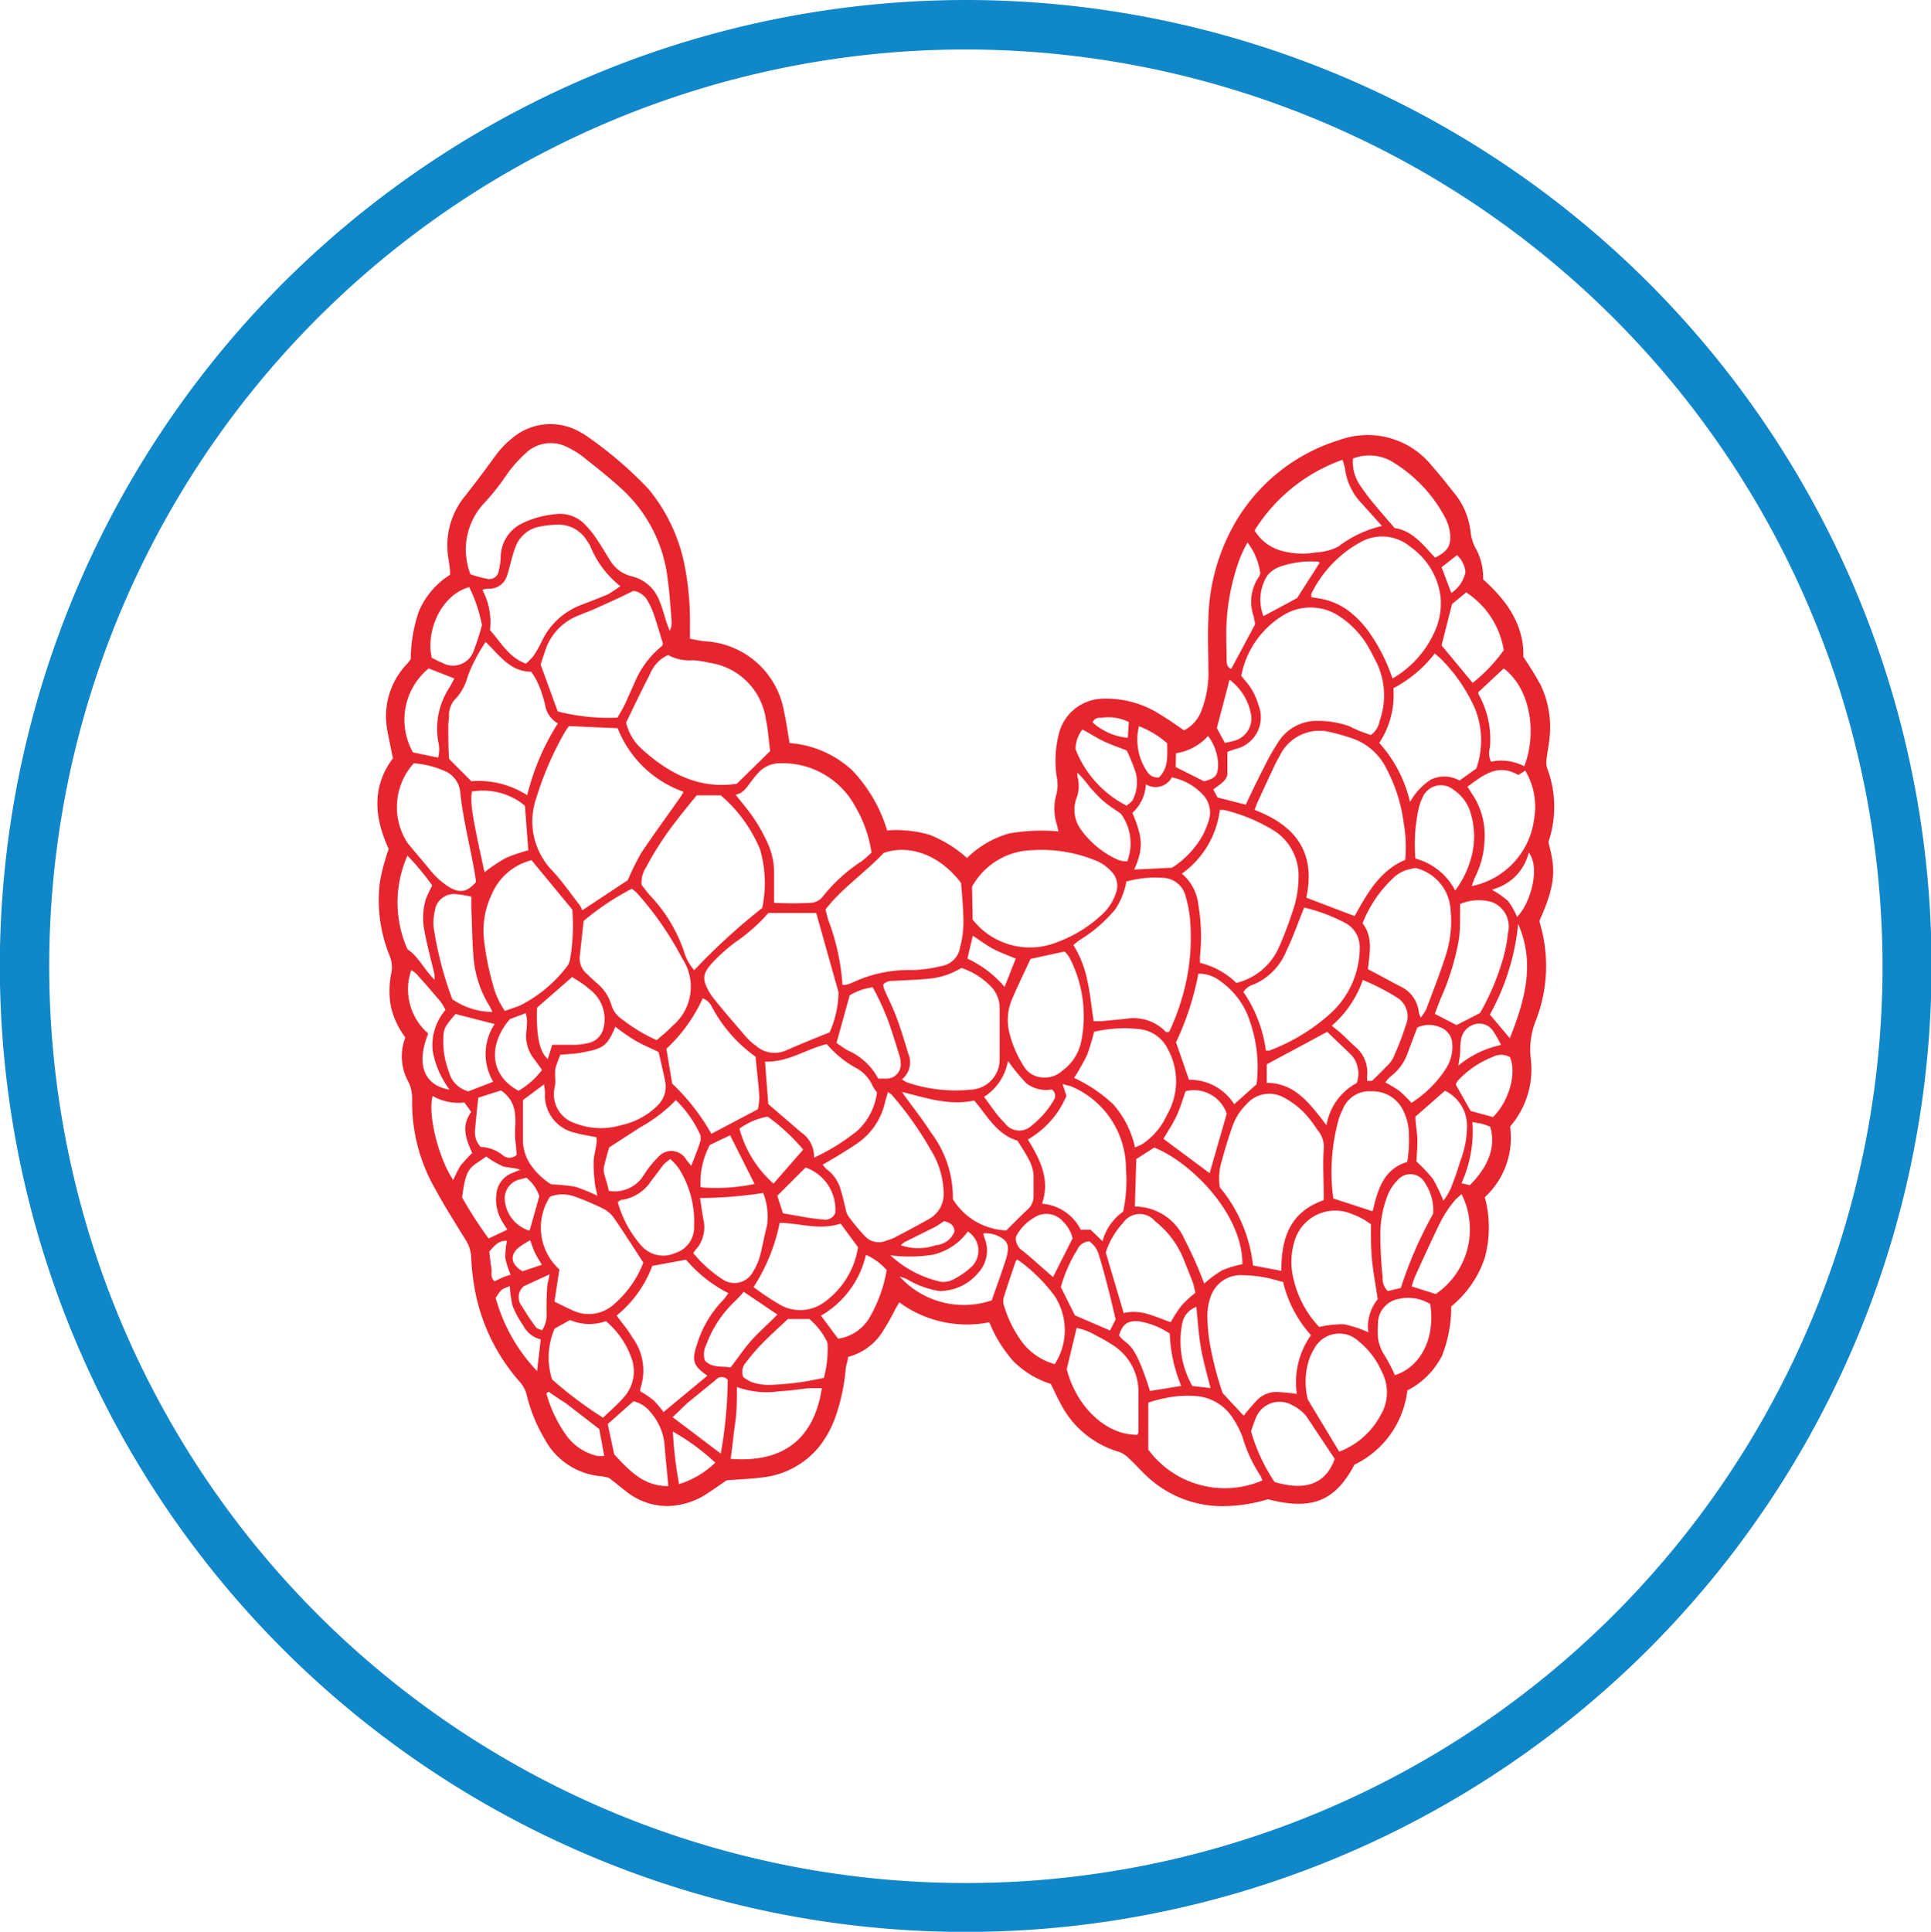 <?xml version="1.0" encoding="UTF-8"?> <svg xmlns="http://www.w3.org/2000/svg" viewBox="0 0 136.63 136.67"> <defs> <style>.cls-1{fill:#1087c9;}.cls-2{fill:#e6262f;}</style> </defs> <g id="Layer_2" data-name="Layer 2"> <g id="Слой_1" data-name="Слой 1"> <path class="cls-1" d="M68.5,0A68.34,68.34,0,1,1,.06,65.24,68.4,68.4,0,0,1,68.5,0Zm0,3.5A64.86,64.86,0,1,0,133.2,68.89,64.92,64.92,0,0,0,68.52,3.5Z"></path> <path class="cls-2" d="M74.89,58.82c-.06-.25-.08-.4-.13-.54a3.68,3.68,0,0,1,0-2.13,2.88,2.88,0,0,0,0-1.24A7.71,7.71,0,0,1,74.9,52,3.28,3.28,0,0,1,78,49.43a7.11,7.11,0,0,1,4.16,1.16c.55.33,1.07.71,1.62,1.08A2.55,2.55,0,0,0,85,50.3a7.4,7.4,0,0,0,.5-3c0-1.17-.06-2.34,0-3.5a14.24,14.24,0,0,1,2-7,12.92,12.92,0,0,1,7.3-5.68A5.83,5.83,0,0,1,101.35,33c.58.64,1.11,1.34,1.64,2a5.21,5.21,0,0,1,1.06,2.59,3.16,3.16,0,0,0,.43,1.32,4.3,4.3,0,0,1,.46,2.08c1.65,1.47,2.91,3.2,2.85,5.49a23.14,23.14,0,0,1,1.23,2,7,7,0,0,1,.6,3.91c-.06.47-.15.93-.2,1.4a1.25,1.25,0,0,0,.06.58,7.71,7.71,0,0,1,.09,5.17v.08c.42,1.66.64,2.7-.62,5.46a.52.52,0,0,0,0,.21,10.61,10.61,0,0,1-.26,6.86,5.56,5.56,0,0,0-.39,2.66,6.18,6.18,0,0,1-1.45,4.89,5.72,5.72,0,0,1-1.79,5,8.18,8.18,0,0,1,0,4.28,7.48,7.48,0,0,1-2.38,3.45,9.24,9.24,0,0,1-.65,3.49,5.63,5.63,0,0,1-2.45,2.45,6.69,6.69,0,0,1-3.74,5.25c-1.31,2.46-2.88,3.3-6.12,2.45a11.35,11.35,0,0,1-3.16.49,7.79,7.79,0,0,1-5.28-2c-.49-.43-.9-.93-1.38-1.36a1.79,1.79,0,0,0-.72-.48A6.78,6.78,0,0,1,75,99.22c-.23-.42-.42-.85-.65-1.31a6.5,6.5,0,0,1-2.67-1.63A9.63,9.63,0,0,1,70,93.55a8.1,8.1,0,0,1-6.37-1.41l-.27.46a17.41,17.41,0,0,1-1,1.75A4.11,4.11,0,0,1,60,96c0,.27-.13.55-.16.83a13.77,13.77,0,0,1-.75,3.48,7.28,7.28,0,0,1-1.1,2,6,6,0,0,1-4,2.21c-.83.11-1.67.14-2.58.21-.41.28-.87.61-1.35.92a5.25,5.25,0,0,1-2.8.9,4.66,4.66,0,0,1-2.91-1c-.42-.31-.81-.66-1.28-1a4,4,0,0,0-.56-.11,5,5,0,0,1-4-2.68,11.2,11.2,0,0,1-1.25-3.09,2.12,2.12,0,0,0-.48-.9,13.6,13.6,0,0,1-3.3-7.27A14.81,14.81,0,0,1,33.34,89a2.49,2.49,0,0,0-.42-1.32c-.74-1.2-1.5-2.4-2.17-3.64a12.27,12.27,0,0,1-1.59-6.27,2.59,2.59,0,0,0-.29-1.28,3.71,3.71,0,0,1-.19-3.09,5.91,5.91,0,0,1-1-2.08,6.08,6.08,0,0,1,0-2.44,2.07,2.07,0,0,0-.1-1.23,10.46,10.46,0,0,1-.72-5.1,11.7,11.7,0,0,1,.4-1.73c.06-.24.15-.48.24-.76-1-2.18-1.23-4.37.3-6.41-.14-.71-.28-1.36-.4-2a5.35,5.35,0,0,1,1.39-4.67l.19-.23.08-.12a10.68,10.68,0,0,1,.57-3.36,5.66,5.66,0,0,1,2.22-2.61c0-.38-.06-.73-.11-1.07A5.49,5.49,0,0,1,32.9,35.1c.79-1,1.53-2,2.26-3A6.35,6.35,0,0,1,36.24,31a4.19,4.19,0,0,1,4.93-.36,3,3,0,0,1,.44.28,27.67,27.67,0,0,1,4.27,3.67,12.18,12.18,0,0,1,2.61,5.68,20.58,20.58,0,0,1,.33,4v.92c.4.07.73.15,1.07.18a6,6,0,0,1,5.59,5c.16.69.25,1.41.39,2.2a7.32,7.32,0,0,1,4.42,1.92,10.54,10.54,0,0,1,2.48,4.26,8.47,8.47,0,0,1,3,.31,8.71,8.71,0,0,1,2.65,1.64,7,7,0,0,1,3-1.74A13.31,13.31,0,0,1,74.89,58.82Zm24.54,2a9.58,9.58,0,0,0-.1-2.53,11.4,11.4,0,0,0-1.25-3.95,4.21,4.21,0,0,0-2.62-2.17,10.37,10.37,0,0,0-1.21-.34,3.12,3.12,0,0,0-3.71,1.66c-.19.32-.35.65-.51,1-.36.76-.71,1.53-1.06,2.29-.07.15-.12.31-.2.52,2.89,1.1,4.35,3,3.66,6.21l3.42,1.3C96.72,63.25,97.6,61.61,99.43,60.83ZM43.7,51.52l-3.44-.15a4.39,4.39,0,0,0-.32.47,22.51,22.51,0,0,0-2,4.64,5,5,0,0,0,1.18,5.16c.69.75,1.27,1.59,1.89,2.39a1.81,1.81,0,0,1,.19.37l3.22-2.13a18,18,0,0,1,.94-1.91c.88-1.32,1.82-2.6,2.73-3.89.09-.13.17-.27.28-.45A7.82,7.82,0,0,1,43.7,51.52ZM97,52a1.56,1.56,0,0,0,.62-1,5.36,5.36,0,0,0-.25-4.19c-.17-.32-.33-.66-.53-1a6.44,6.44,0,0,0-2.07-2.21,3.67,3.67,0,0,0-3.94-.09,6.4,6.4,0,0,0-3,4.3l.21.27a4.36,4.36,0,0,1,1,1.79,2.3,2.3,0,0,1-1.58,3.11c-.21.06-.41.14-.61.21,0,.54,0,1,0,1.52s-.6.81-1,1.15l.3.56,2,.51c.46-1,.89-1.87,1.35-2.77a15.7,15.7,0,0,1,1-1.74,3.21,3.21,0,0,1,2.72-1.42,6.66,6.66,0,0,1,2.26.38C95.94,51.62,96.45,51.82,97,52ZM33.29,40.63a8,8,0,0,0,1.19.32.66.66,0,0,0,.81-.59,4.27,4.27,0,0,0,.14-1A2.67,2.67,0,0,1,37,37a6.57,6.57,0,0,1,2.2-.61,2.44,2.44,0,0,1,2.07.6,6.87,6.87,0,0,1,.85,1c.38.55.72,1.13,1.07,1.7a2.47,2.47,0,0,0,1.54,1.09,2.77,2.77,0,0,1,1.92,1.71c.21.5.34,1,.51,1.55.07.2.15.39.22.59a1.26,1.26,0,0,0,.14-.68c-.08-1-.14-2-.28-3a10.23,10.23,0,0,0-3.35-6.45c-.83-.75-1.7-1.44-2.57-2.13a5.79,5.79,0,0,0-1.13-.71,2.55,2.55,0,0,0-3,.41,9,9,0,0,0-1.33,1.5,16.35,16.35,0,0,1-1.58,2A4.81,4.81,0,0,0,33.29,40.63ZM68,62.47c-1.51-2-3.65-2.75-5.47-2.13-1.35,1.43-2.94,2.48-4.12,4,.06.24.12.5.2.76a15.94,15.94,0,0,1,1,4.57.72.72,0,0,0,.25,0,2.84,2.84,0,0,0,.49-.17,9.36,9.36,0,0,1,4.24-.87,9.74,9.74,0,0,0,2-.28,1.59,1.59,0,0,0,1.34-1.32,7.4,7.4,0,0,0,.24-1.68C68.17,64.41,68.08,63.44,68,62.47ZM53.93,64.24a8.55,8.55,0,0,0-.15-4.14A10.13,10.13,0,0,0,51,56.27H49.29c-.46.58-.94,1.14-1.39,1.74a22,22,0,0,0-2.19,3.36,1.92,1.92,0,0,0-.31,1.24c.19.24.39.52.63.78a10.91,10.91,0,0,1,2.34,3.84,3.51,3.51,0,0,0,.75,1.41A44.07,44.07,0,0,1,53.93,64.24Zm29.69-2.43A3.32,3.32,0,0,1,84.79,64a13.38,13.38,0,0,1,.12,3.63,4,4,0,0,0,0,.49,5.54,5.54,0,0,1,2.57,1.42,4.43,4.43,0,0,0,3-2.49c.38-.85.71-1.74,1-2.63a7.31,7.31,0,0,0,.4-2.33A3.77,3.77,0,0,0,90,58.68a12.13,12.13,0,0,0-3.36-1.37,1,1,0,0,0-.33,0A6.49,6.49,0,0,1,83.62,61.81ZM47.27,46.34A2.5,2.5,0,0,0,46,47.67c-.59,1.14-1.14,2.3-1.7,3.45A3.61,3.61,0,0,0,45.42,53c1.92,1.74,4.08,2.85,6.71,2.45l2.36-2.31c-.09-.69-.14-1.49-.3-2.25a4.71,4.71,0,0,0-4-4A6.73,6.73,0,0,0,49,46.71,3.09,3.09,0,0,1,47.27,46.34ZM59.33,70.2l-1.58-5.61H54.37A12.33,12.33,0,0,1,52,66.68,13.44,13.44,0,0,0,50.51,68c-.86.92-.87,1.28-.22,2.36l.13.18c.79,1,1.58,1.9,2.39,2.84a3.71,3.71,0,0,0,.66.59,2,2,0,0,0,2.16.34c1-.44,2-.85,3.07-1.27A7.22,7.22,0,0,0,59.33,70.2ZM82.73,73a16.9,16.9,0,0,0,1-2.73,15,15,0,0,0,.49-5,8.08,8.08,0,0,0-.32-1.82,1.71,1.71,0,0,0-1.43-1.33,7.65,7.65,0,0,0-2.78.25,2.41,2.41,0,0,1-.12.54,5.42,5.42,0,0,1-.64,1.4,10.09,10.09,0,0,1-2.51,2.18,4.72,4.72,0,0,0-.47.37,7.61,7.61,0,0,1,1,2.58c.2.91.29,1.84.43,2.81l.51,0,1.77-.17a3.17,3.17,0,0,1,2.85.94Zm7.93,16.91c0-2.31.6-4.16,3-5,0-.16,0-.28,0-.4,0-1.06-.07-2.13,0-3.18A1.82,1.82,0,0,0,93.27,80c-.16-.19-.27-.41-.43-.6a5.77,5.77,0,0,0-2-1.75,2.12,2.12,0,0,0-2.64.47,4.14,4.14,0,0,0-1,1.57c-.27.79-.53,1.6-.74,2.41a4.12,4.12,0,0,0-.15,1.9,10.4,10.4,0,0,1,2.35,5.53Zm-29-29.61a9,9,0,0,0-1.15-3.25A5.83,5.83,0,0,0,55.21,54a2.06,2.06,0,0,0-1.57.69,8.06,8.06,0,0,0-.52.64c-.28.36-.51.78-1.07.9.48.61.94,1.13,1.31,1.7a12,12,0,0,1,1,1.82,5,5,0,0,1,.41,2v2.12a23.72,23.72,0,0,0,2.66,0,1.17,1.17,0,0,0,.81-.47,11.49,11.49,0,0,1,2.56-2.36C61.11,60.85,61.39,60.57,61.67,60.32Zm7.16,4.76a5.16,5.16,0,0,0,6,1.59,9.39,9.39,0,0,0,3.08-1.88A3.6,3.6,0,0,0,79,63.05a1.43,1.43,0,0,0-.35-1.38,3,3,0,0,0-1.22-.83A10.21,10.21,0,0,0,73,60.15a5,5,0,0,0-4.22,2.58Zm-5,11.3a2.44,2.44,0,0,0,.34.21,10.63,10.63,0,0,0,4.54.52A2.13,2.13,0,0,0,70.73,75c0-.19,0-.39,0-.59,0-1,0-2,0-3.05a2.18,2.18,0,0,0-.71-1.66,5.1,5.1,0,0,0-2-1.22,5.3,5.3,0,0,1-2.39.77c-.76.08-1.53.09-2.3.14-.28,0-.6,0-.84.27a1.49,1.49,0,0,0,.1.39c.29.66.62,1.3.87,2,.31.83.56,1.68.82,2.53A1.53,1.53,0,0,1,63.79,76.38ZM41.3,65.15c-.1.88-.19,1.66-.27,2.45a1.41,1.41,0,0,0,.41,1.22c.27.26.54.52.82.76a3.14,3.14,0,0,1,1,1.52,1.74,1.74,0,0,0,.62.91,12.27,12.27,0,0,0,2.58,1.58c.37-.32.76-.62,1.11-1a3.61,3.61,0,0,0,.69-4.8,22.39,22.39,0,0,0-3.22-4.64,3.37,3.37,0,0,0-.34-.27A18.54,18.54,0,0,0,41.3,65.15Zm-4-8.88a17,17,0,0,1,2.17-5.09,1.84,1.84,0,0,1-.9-1.3,5.75,5.75,0,0,0-.2-.71,5.24,5.24,0,0,0-.79-1.65c-1.51,0-2.25-1.19-3.22-2.1a11.82,11.82,0,0,0-1.26,2.41,3.73,3.73,0,0,1-.82,1.56,1.64,1.64,0,0,0-.51,1.27c0,.22-.05.44-.05.66,0,.86,0,1.72.06,2.38l1.57,1.57A6.37,6.37,0,0,1,37.32,56.27ZM98.53,48a7.2,7.2,0,0,0,2.92-3.18,4.81,4.81,0,0,0,.47-2.67,5.08,5.08,0,0,0-2.11-3.45,3.11,3.11,0,0,0-3.55-.34A8.33,8.33,0,0,0,92.79,42a.86.86,0,0,0,0,.25l.44.07a4.8,4.8,0,0,1,2.17.88A7.06,7.06,0,0,1,97.06,45,12.84,12.84,0,0,1,98.53,48ZM44.82,41.8c-1,.5-1.9.9-2.75,1.28-.36.17-.74.29-1.1.45a4,4,0,0,0-2.29,2.21c-.16.44-.3.89-.43,1.27l1.21,3.32a14.39,14.39,0,0,0,4.23.44c.19-.34.39-.65.55-1s.42-.95.64-1.42a6.61,6.61,0,0,1,1.91-2.61c.06,0,.08-.12.12-.19-.21-.69-.41-1.38-.64-2.06a5.63,5.63,0,0,0-.42-.94A1.39,1.39,0,0,0,44.82,41.8Zm46,48.91c-.51-.13-.93-.27-1.37-.34a8.72,8.72,0,0,0-1.53-.15,2.23,2.23,0,0,0-2.27,1.56A3.92,3.92,0,0,0,85.43,93a12.7,12.7,0,0,0,.14,1.85,23.64,23.64,0,0,0,.94,3.71L88,100.16A14.56,14.56,0,0,1,89,99a1.91,1.91,0,0,1,1.28-.52,13.17,13.17,0,0,1,1.48.14,5.76,5.76,0,0,1,1-4.16A8.56,8.56,0,0,1,90.79,90.71ZM58.21,82.4a2.29,2.29,0,0,0,.27.31,2.7,2.7,0,0,1,1,1.45c.14.44.24.9.35,1.35A1.32,1.32,0,0,0,60,86a13.39,13.39,0,0,0,1.27,1.53,1.33,1.33,0,0,0,1.4.26,4.16,4.16,0,0,0,.62-.23c.83-.44,1.66-.87,2.48-1.34a2,2,0,0,0,1-1.77,6,6,0,0,0-.91-3.09,24,24,0,0,0-2.74-3.88c-.06-.07-.15-.11-.29-.23-.09.32-.17.57-.23.82a4.79,4.79,0,0,1-2,2.86c-.45.31-.92.59-1.38.88ZM43.89,41.47a6.9,6.9,0,0,1-2.13-2.85c-.09-.17-.21-.33-.32-.5a2.32,2.32,0,0,0-2-1A6.52,6.52,0,0,0,38,37.3a2.23,2.23,0,0,0-1.53,1.41,8.13,8.13,0,0,0-.31,1c-.09.33-.17.67-.28,1a1.3,1.3,0,0,1-1.21.94c-.16,0-.32,0-.54.08a4.86,4.86,0,0,1,.54,2.85c.78.86,1.31,1.92,2.54,2.37a4,4,0,0,0,.54-.55,8.18,8.18,0,0,0,.57-1,5.05,5.05,0,0,1,2.82-2.61c.63-.24,1.25-.48,1.87-.74A9.75,9.75,0,0,0,43.89,41.47ZM37.61,60.86a4.13,4.13,0,0,0-2.81,2.4,5.9,5.9,0,0,0-.55,3.26,18.81,18.81,0,0,0,.59,3,5.87,5.87,0,0,0,.88,2c.39-.14.77-.25,1.13-.41A9.65,9.65,0,0,0,40.1,68.4a1.15,1.15,0,0,0,.22-.46,13.84,13.84,0,0,0,.17-3.59ZM75.46,77.53a8.66,8.66,0,0,1-.47.91,6.56,6.56,0,0,1-2.26,2.18c.87,1.42,1.59,2.83,1,4.54A3.35,3.35,0,0,1,76.47,87h.69l.85.81a3.76,3.76,0,0,1,1.46-2.09,10.4,10.4,0,0,0,.2-3,6.33,6.33,0,0,0-4-5.91c-.13,0-.27-.06-.49-.12Zm-6.53.33c-1.76.38-3.36-.17-5.11-.61l.31.44c.58.8,1.2,1.58,1.73,2.42a7.57,7.57,0,0,1,1.56,4.73,4.66,4.66,0,0,0,3.78,2.21c.53-.53,1-1,1.52-1.49a1.24,1.24,0,0,0,.41-.93c0-.49,0-1,0-1.49a2.62,2.62,0,0,0-.28-1c-.25-.51-.58-1-.86-1.44C70.49,80.24,69.86,78.93,68.93,77.86ZM99.77,56.74a4.39,4.39,0,0,1,1.5-1.6,2.21,2.21,0,0,1,2,.08l1.19-.85a6,6,0,0,0-.13-4.32A11.68,11.68,0,0,0,102,46.66c-.13-.14-.29-.25-.48-.43a8.92,8.92,0,0,1-2.93,2.46,6.11,6.11,0,0,1-1,3.87A9.42,9.42,0,0,1,99.77,56.74ZM50.05,97.33c-.93-.66-1.16-1-.73-2.23a7.73,7.73,0,0,1,1.88-3.16c.11-.12.19-.26.34-.45a9.68,9.68,0,0,1-3-2.37l-2.39.44a8.14,8.14,0,0,1-2.52,3.51c.4.56.8,1,1.12,1.56a3.93,3.93,0,0,1,.56,3.6.49.49,0,0,0,0,.21,6.44,6.44,0,0,1,.92.62,7,7,0,0,1,.72.84Zm39.53-23a1.46,1.46,0,0,0,.22,0,13.48,13.48,0,0,0,4.47-2.75,6.32,6.32,0,0,0,1.94-4.53,1.93,1.93,0,0,0-1-1.74,12.13,12.13,0,0,0-2.93-1.1l-.24.6c-.32.81-.61,1.63-1,2.42a4.37,4.37,0,0,1-2.31,2.41,1.29,1.29,0,0,0-.75.54A9.57,9.57,0,0,1,89.58,74.38Zm11-2.41a3.25,3.25,0,0,0,.34-.53c.48-1.29,1-2.59,1.41-3.9a7.83,7.83,0,0,0,.31-3.08,3.23,3.23,0,0,0-2.48-3,5.55,5.55,0,0,0-.73.17,2.7,2.7,0,0,0-.7.4,8.83,8.83,0,0,0-2.32,3.34c.77,1,.49,2.13.38,3.25l.74.39,1.5.8a2.29,2.29,0,0,1,1.37,1.9S100.43,71.81,100.55,72ZM39.23,92.09c.46.22.87.43,1.29.62a2.64,2.64,0,0,0,2.86-.38,7.45,7.45,0,0,0,2.14-3c-.71-1.09-1.37-2.13-2.07-3.15a2.16,2.16,0,0,0-.77-.67,19.17,19.17,0,0,0-2-.85,2.54,2.54,0,0,0-1.76,0,4,4,0,0,0,.66,5.15Zm58.25-.17c-.14-1-.3-1.81-.39-2.67S97,87.53,97,86.61c-.16-.1-.36-.25-.57-.37a5.07,5.07,0,0,0-.75-.34,3,3,0,0,0-4.11,2,4.89,4.89,0,0,0-.08,2.43,7.4,7.4,0,0,0,1.85,3.55,7.61,7.61,0,0,1,1.76-.19,8.24,8.24,0,0,1,1.72.57A3.08,3.08,0,0,1,97.48,91.92ZM39.64,74.62c-.13.37-.27.69-.35,1a4.58,4.58,0,0,0,0,.74c0,.2,0,.4-.05.6a2.14,2.14,0,0,0,1.4,2.49,5,5,0,0,0,3.28.16,5.2,5.2,0,0,0,2.59-1.38,1.86,1.86,0,0,0,.56-1.69c-.14-.73-.32-1.44-.47-2.11-.59-.29-1.12-.5-1.61-.79s-1-.64-1.45-1c-.54,1.3-.84,1.55-2.2,1.79C40.79,74.56,40.25,74.57,39.64,74.62Zm14.49.49.23,3,2.32,2a2.07,2.07,0,0,1,.92,1.79A14.5,14.5,0,0,0,60.66,80a4.4,4.4,0,0,0,1.39-2.72,2.65,2.65,0,0,1-.3-.44,2.67,2.67,0,0,0-1.25-1.32,7.48,7.48,0,0,1-2-1.65C57.05,74.21,55.79,75.16,54.13,75.11Zm35.19,29.63a2.94,2.94,0,0,0-.13-.32,10.35,10.35,0,0,1-1.27-2.74,6.45,6.45,0,0,0-.63-1.26,3.42,3.42,0,0,0-2.45-1.63,7.54,7.54,0,0,0-2.42.13,10.22,10.22,0,0,0-1.17.31v3.33A6.73,6.73,0,0,0,89.32,104.74Zm-39-24.52,3.3-1.74a4.38,4.38,0,0,0,.11-.86c-.07-1-.18-1.92-.27-2.86a10.14,10.14,0,0,1-3.09-3.53,1.17,1.17,0,0,0-.65-.6,11.16,11.16,0,0,1-2.57,3.57l.41,2.46A15.32,15.32,0,0,1,50.34,80.22ZM72.92,67.84c-.42.91-.88,1.84-1.29,2.8a3.74,3.74,0,0,0-.2,2.47,7.88,7.88,0,0,0,1.12,2.49,1.63,1.63,0,0,0,.76.54,1.87,1.87,0,0,0,1.87-.4,3.39,3.39,0,0,0,1.31-2,9,9,0,0,0-.82-6,1.82,1.82,0,0,0-.35-.42Zm7.39,13.34c.2-.09.36-.15.5-.23a4.84,4.84,0,0,0,1.76-2.07,4.73,4.73,0,0,0,.05-4.68,2.52,2.52,0,0,0-2-1.39,9.34,9.34,0,0,0-3.21.19,14.72,14.72,0,0,1-.5,1.66,16.81,16.81,0,0,1-.91,1.6,10.4,10.4,0,0,1,2.77,1.87A6.78,6.78,0,0,1,80.31,81.18Zm7.6,8.26c0-3.63-3.72-7.26-6.24-8.25L80.4,82l-.1,3.36a3.85,3.85,0,0,1,3.52,2.33A27,27,0,0,1,85,90.28l.21.53a8.14,8.14,0,0,1,1.27-.94A7.31,7.31,0,0,1,87.91,89.44Zm1-12.73a9.85,9.85,0,0,0-.44-4.36,5.54,5.54,0,0,0-2.13-2.94,2.42,2.42,0,0,0-1.55-.52,19.71,19.71,0,0,1-1.58,4.85l.92,2.65a3.74,3.74,0,0,1,3.2,1.73Zm10.66,5.51a9.63,9.63,0,0,0,.12-1.93,3.79,3.79,0,0,0-.37-1.65A2.39,2.39,0,0,0,97,77.21,2,2,0,0,0,95,78.51a4.14,4.14,0,0,0-.26.61,13.93,13.93,0,0,0-.4,5.67s0,.08,0,0l2.73.89s.07,0,.08-.07.08-.34.12-.51C97.6,83.86,98.07,82.68,99.52,82.22Zm-1.78-45-1.4-1.56a4.33,4.33,0,0,1-1.22-2.48,4.43,4.43,0,0,0-.18-.65,12.07,12.07,0,0,0-6.22,5,3.2,3.2,0,0,0,2,1.46,5.48,5.48,0,0,0,2.35.09,3.78,3.78,0,0,0,1.57-.41A8.14,8.14,0,0,1,97.74,37.22ZM29.28,54a4.63,4.63,0,0,0-.43,5.66c.49.59,1,1.19,1.48,1.76a5.48,5.48,0,0,0,1.53,1.39c.75.38,1.17.29,1.81-.39,0-.23-.06-.5-.1-.76-.32-1.85-.8-3.67-1-5.55a1.82,1.82,0,0,0-1.17-1.59A6.58,6.58,0,0,0,29.28,54Zm65.48,48.7a5.52,5.52,0,0,0,2.91-2.55,3.14,3.14,0,0,0,.1-3.11,5.73,5.73,0,0,0-1.65-2.16A2,2,0,0,0,93,95.4a3.89,3.89,0,0,0-.46,1.09,5.16,5.16,0,0,0,0,2.53ZM79.51,92.9c1.26-.31,2.28.3,3.33.64a9.51,9.51,0,0,1,.74-1.15,8.63,8.63,0,0,1,1-.93c-.06-.23-.09-.47-.17-.69-.21-.58-.45-1.15-.68-1.73a6.48,6.48,0,0,0-2-2.64,1.42,1.42,0,0,0-2.27.12,5.58,5.58,0,0,0-1.22,2.09ZM55.17,86.51a13.24,13.24,0,0,1-1.85,4.55,18.42,18.42,0,0,0,1.84,1.23,2.88,2.88,0,0,0,3-.05,5.89,5.89,0,0,0,2.55-4l-1.23-1.67C58,87.05,56.64,86.55,55.17,86.51ZM39.24,94a5.14,5.14,0,0,0-.18,3.59,27.88,27.88,0,0,0,3.61,2.71c.5-.49,1-.91,1.41-1.38A2.74,2.74,0,0,0,44.65,96a6,6,0,0,0-1.78-2.53,3.47,3.47,0,0,1-2.54-.08Zm63.82-21.48,1.66-.85a17.16,17.16,0,0,0,1.5-3.42A10.7,10.7,0,0,0,106.7,66a1.85,1.85,0,0,0-1.14-2.18,3.35,3.35,0,0,0-2.25.14c0,.29,0,.53,0,.78,0,.64,0,1.28-.12,1.92a17.82,17.82,0,0,1-1.26,4l-.41,1.07Zm-22.59,29a.5.5,0,0,0,.08-.2c0-1,0-2,0-3a3.9,3.9,0,0,0-1.88-3.2,10.58,10.58,0,0,0-1.09-.62,4.39,4.39,0,0,0-1.4-.55l-.7,2.91C76.09,99.31,78.09,101.52,80.47,101.51Zm-.34-44c.64,1.56.86,2.4.12,4l2.68-.13a6.51,6.51,0,0,0,2.15-2.26,6.1,6.1,0,0,0,.45-1.09,1.81,1.81,0,0,0-.36-1.75A4.06,4.06,0,0,0,82.91,55a1.3,1.3,0,0,1-1.83.49A2.91,2.91,0,0,1,80.13,57.5Zm23.71-1.85c.17.26.27.43.38.59a5.21,5.21,0,0,1,.82,3.18,6.27,6.27,0,0,1-.68,2.64c-.09.19-.14.39-.23.61a5.56,5.56,0,0,0,4.42-4.75,5,5,0,0,0-.63-3.42l-.49.31C106,54,105,54.8,103.84,55.65Zm-54.78,33c.25.27.46.54.72.77a9.08,9.08,0,0,0,1.39,1.1,1.49,1.49,0,0,0,2.12-.58,4.41,4.41,0,0,0,.48-1.09c.19-.71.31-1.45.5-2.17A4.55,4.55,0,0,0,54,84.4a30.06,30.06,0,0,1-4.47.36c.09.56.15,1,.24,1.52a2.39,2.39,0,0,1-.43,2C49.26,88.36,49.17,88.48,49.06,88.64ZM98.68,37.36c1.23.17,2,1.16,2.86,2.09.9-.45,1.15-.85,1.06-1.72a3.26,3.26,0,0,0-.32-1.06,10.14,10.14,0,0,0-3.9-4.08,3.23,3.23,0,0,0-2.65-.15,2.94,2.94,0,0,0,.46,1.83,14.51,14.51,0,0,0,1.11,1.47C97.71,36.24,98.13,36.72,98.68,37.36Zm-4.24,65.85c-.67-1-1.33-2-2-3a2.85,2.85,0,0,0-1-.79,1.8,1.8,0,0,0-2.59.92c-.13.31-.23.64-.33.91a12.36,12.36,0,0,0,1.67,3.6C92.36,105.5,93.8,105,94.44,103.21Zm-42.74,0c3.44.27,5.86-1.14,6.45-5-.3,0-.59,0-.87,0-.71.07-1.43.19-2.14.22a6.19,6.19,0,0,1-3-.3c0,.91,0,1.72-.12,2.53S51.82,102.37,51.7,103.22ZM47.43,82a4,4,0,0,0-.45.36c-.31.39-.59.79-.9,1.18A3,3,0,0,1,44,84.89c-.11,0-.2.11-.29.16a7.85,7.85,0,0,0,1.6,3,2.07,2.07,0,0,0,2.49.59,1.89,1.89,0,0,0,1.31-1.88A7,7,0,0,0,48,82.62,4.14,4.14,0,0,0,47.43,82ZM37,77.83v2.88a3.1,3.1,0,0,0,.49,1.61A4.93,4.93,0,0,0,39,83.79a13.76,13.76,0,0,1,1.7.17,11.82,11.82,0,0,1,1.57.64c-.07-.37-.15-.62-.18-.88A12.06,12.06,0,0,1,42,82.25c0-.44.14-.88.2-1.32a1.83,1.83,0,0,0,0-.47c-.51-.11-1-.17-1.43-.3a2.71,2.71,0,0,1-2.21-2.85,4.91,4.91,0,0,0-.07-.59ZM93.91,73l-4.28,2.3v1.31c2,0,3.07,1.49,4.23,3A4.15,4.15,0,0,1,96,76.62a2,2,0,0,0-.32-1.91C95.07,74.1,94.45,73.53,93.91,73Zm9-9.93A6.66,6.66,0,0,0,104,61a5.66,5.66,0,0,0,.07-3.43,2.93,2.93,0,0,0-1.23-1.7,1.4,1.4,0,0,0-2.15.48,3.85,3.85,0,0,0-.29.76,11.89,11.89,0,0,0-.25,3.63A4.48,4.48,0,0,1,103,63.07ZM43.07,84.25a2.42,2.42,0,0,0,2.49-1.13,7.29,7.29,0,0,1,1-1.25,1.22,1.22,0,0,1,2,.18l.35.43c.23-.6.45-1.12.62-1.66a.8.8,0,0,0,0-.57,8.08,8.08,0,0,0-1.71-2.42,10.55,10.55,0,0,1-2.51,1.92L43.1,81.18c-.13.47-.24.82-.32,1.18a1.26,1.26,0,0,0-.05.58C42.82,83.37,43,83.79,43.07,84.25ZM94.23,72.57c.31.25.53.42.73.6.36.34.71.69,1.06,1A2.31,2.31,0,0,1,96.74,76a2.88,2.88,0,0,0,0,.47l.34,0c.4-.39.73-.71,1-1a2.26,2.26,0,0,0,.47-.57,21.61,21.61,0,0,0,.94-2.42,1.57,1.57,0,0,0-.63-1.9,16.8,16.8,0,0,0-2.43-1.25A7.55,7.55,0,0,1,94.23,72.57ZM52.59,97.42a2.63,2.63,0,0,0,.64.38,3.8,3.8,0,0,0,1.16.18,20.58,20.58,0,0,0,2.08-.17c.61-.07,1.21-.21,1.82-.32a8,8,0,0,0,.27-2.31.63.63,0,0,0-.09-.35,5,5,0,0,0-1.2-1.51H55.75c-.61.57-1.26,1.15-1.86,1.77a13.83,13.83,0,0,0-1.11,1.3A1,1,0,0,0,52.59,97.42Zm46.53-6.3a28.45,28.45,0,0,1,2.28-5.24,3.38,3.38,0,0,0-.54-2.13,1.18,1.18,0,0,0-2-.22,3.15,3.15,0,0,0-.78,1.33,7.5,7.5,0,0,0-.41,2.48,28.14,28.14,0,0,0,.16,3,1.26,1.26,0,0,0,.36,1ZM74.63,96.51a4.43,4.43,0,0,0,0-4.81A11.45,11.45,0,0,0,72,89.12c-.06,0-.12.08-.13.11-.29.85-.58,1.69-.84,2.53a1,1,0,0,0,0,.58,8.36,8.36,0,0,0,1.1,2.34A4.35,4.35,0,0,0,74.63,96.51ZM32,70.69a5,5,0,0,0,2.84.9c-.09-.18-.13-.29-.19-.39a7.72,7.72,0,0,1-1.15-3.5c-.09-1.14-.1-2.28-.15-3.41,0-.27,0-.53,0-.85a6.86,6.86,0,0,0-1-.17,1.37,1.37,0,0,0-1.59,1.21,3.47,3.47,0,0,0-.08,1.11A25.22,25.22,0,0,0,32,70.69ZM100.15,79c0,.52.13,1.08.14,1.65s-.05,1.12-.07,1.52a11.64,11.64,0,0,1,1.17,1.24,11.74,11.74,0,0,1,.74,1.54,5.32,5.32,0,0,0,.5-.82c.26-.64.49-1.3.7-2a6.85,6.85,0,0,0,.47-2.54,2.74,2.74,0,0,0-1.56-2.42Zm-59.7-9.85L38,71.29c-.07,2,.18,3.15.76,3.63l.31-1c.59,0,1.11,0,1.62,0a5.11,5.11,0,0,0,1-.14,1.4,1.4,0,0,0,1-1,2.64,2.64,0,0,0-1-2.81C41.33,69.64,40.91,69.39,40.45,69.11Zm18.74,4.63a7.78,7.78,0,0,0,.79.53,4.5,4.5,0,0,1,2.16,2c.2,0,.37,0,.53,0a1,1,0,0,0,1.06-1.06,2,2,0,0,0-.09-.58c-.26-.82-.51-1.65-.8-2.46a18.56,18.56,0,0,0-1.09-2.36,4.17,4.17,0,0,0-1.63.57Zm45.4-24.8c0,.14.12.3.19.45a6.46,6.46,0,0,1,.64,3.46,1.43,1.43,0,0,0,.08,1,3.49,3.49,0,0,1,2.35.32c.86-2.16.56-5.37-1.45-6.92Zm-.39-.67A11.37,11.37,0,0,0,106.4,46a6,6,0,0,0-2.66-4.09l-1,.83L102,45.66ZM47.29,105.14C47.18,104,47.08,103,47,102a4.09,4.09,0,0,0-1-2.12,2.11,2.11,0,0,0-1.18-.74L43,100.75l.46,2.15C44.5,104,45.5,105.15,47.29,105.14Zm-13-43.44a11.85,11.85,0,0,1,1.5-1,11.06,11.06,0,0,1,1.59-.54L37.14,57a4.66,4.66,0,0,0-3.75-1C33.26,56.82,33.41,57.74,34.28,61.7ZM101.2,92.26A3,3,0,0,0,99,91.89a1.78,1.78,0,0,0-1.5,1.85,5.33,5.33,0,0,0,0,.89A3,3,0,0,0,98,95.94a13.26,13.26,0,0,1,.7,1.35C100.44,96.74,101.58,94.79,101.2,92.26ZM85.59,83l1.21-4.21a2.46,2.46,0,0,0-2.91-1.59c-.21.59-.38,1.19-.64,1.75s-.63,1.1-.93,1.62Zm16,8.55a5.55,5.55,0,0,0,1.83-7.06,3.72,3.72,0,0,0-.54.5,8.81,8.81,0,0,0-.9,1.35c-.64,1.28-1.22,2.59-1.82,3.89-.11.24-.18.5-.28.78ZM77.07,87.82a1,1,0,0,0-.85.6,10.22,10.22,0,0,0-1.16,2.64l1,2,2.48,1.07.4-.78c-.2-.84-.38-1.64-.59-2.43s-.36-1.38-.58-2.06A1.73,1.73,0,0,0,77.07,87.82ZM34.9,76.53A3.82,3.82,0,0,1,35,72.45l-2.77-.71c-.18.22-.39.44-.55.68a1.44,1.44,0,0,0-.29.66,6.06,6.06,0,0,0,.38,2.77,1.91,1.91,0,0,0,1.37,1.36Zm65.38-3.83-.69,1.83a3.5,3.5,0,0,1-1.16,1.6,2.65,2.65,0,0,0-.41.45,10,10,0,0,1,1,.6,11.15,11.15,0,0,1,.85.84,7.88,7.88,0,0,0,2.46-2.45,2.83,2.83,0,0,0,.43-1.7,1.32,1.32,0,0,0-.93-1.22A1.93,1.93,0,0,0,100.28,72.7ZM33.2,41.54c-2,.55-3.09,3.12-2.65,5,.22.1.45.24.7.33A1.55,1.55,0,0,0,33.53,46a17.83,17.83,0,0,0,.57-1.77A10.49,10.49,0,0,0,33.2,41.54ZM55,93l-2.38-1.61a7.72,7.72,0,0,1-.65.7,8,8,0,0,0-2,3.06,1.42,1.42,0,0,0-.09,1.11c.52.56,1.24.36,1.81.49.55-.72,1-1.4,1.55-2S54.38,93.65,55,93ZM30.33,47.29a4.7,4.7,0,0,0-1.11,5.94L31,53.6a2.3,2.3,0,0,0,0-1.16,5.33,5.33,0,0,1,.78-3.77c.13-.2.23-.42.37-.67Zm49.4,5.81c-.55-.22-1.09-.4-1.6-.64s-1-.56-1.54-.85A2.29,2.29,0,0,0,76.1,53a7.55,7.55,0,0,0,3.62,4c.18-.17.37-.27.44-.43a2.69,2.69,0,0,0,.17-2A15.86,15.86,0,0,0,79.73,53.1Zm-.42,4.47c-.46-.33-.87-.58-1.22-.88s-.63-.63-.94-.95a8.64,8.64,0,0,0-.91-1.07.88.88,0,0,0,0,.29,2.42,2.42,0,0,1-.1,1.59,2.39,2.39,0,0,0,.29,2.07,6.56,6.56,0,0,0,2.72,2.23,2.1,2.1,0,0,0,.61.09A3.55,3.55,0,0,0,79.31,57.57ZM62.74,89.86a4.15,4.15,0,0,0-1.47-1.08,6.7,6.7,0,0,1-3.18,4.3l1.21,1.63a3.09,3.09,0,0,0,2.2-1.45A10.14,10.14,0,0,0,62.74,89.86ZM74.42,77.08a2.3,2.3,0,0,1-1.8-.44,14,14,0,0,1-1.3-1.58,3.79,3.79,0,0,1-1.69,2.54c.34.46.62.86.92,1.25a6.44,6.44,0,0,0,.55.61,1.26,1.26,0,0,0,1.91.16,6.19,6.19,0,0,0,1.55-1.79A.53.53,0,0,0,74.42,77.08ZM30.74,69.31a2.47,2.47,0,0,0,0-.39c-.24-1-.51-2-.7-3a4.64,4.64,0,0,1,.08-2.28c.12-.34.3-.67.46-1a19.35,19.35,0,0,0-1.75-2.11,8.18,8.18,0,0,0,0,6.63C29.61,67.67,30,68.58,30.74,69.31ZM83.58,98.05a10.45,10.45,0,0,1-.81-3.7,5.49,5.49,0,0,0-2.2-.87c-.8-.06-1.15.21-1.39,1,.61.83,1,.16,2.19,3.93Zm4.69-59.67a8.48,8.48,0,0,0-.62,1.34A15.65,15.65,0,0,0,86.79,44c-.05.87,0,1.73,0,2.6,0,.28,0,.6.33.72l1.69-3.16-.1-.54a3.11,3.11,0,0,1,.37-2.82.63.63,0,0,0,.09-.25A4.61,4.61,0,0,0,88.27,38.38ZM104.06,78.6l1.58.43c1.14-1.12,1.7-3.13,1.19-4.25a1.29,1.29,0,0,0-1.22,0,6.71,6.71,0,0,0-2.48,1.7.94.94,0,0,0-.12.26ZM54.32,79a4.82,4.82,0,0,0-2,.85,8,8,0,0,0,2.41,3.89l2.1-2.41A13.91,13.91,0,0,0,54.32,79ZM34.4,81.82c-1.08.81-1.43.62-1.7,2.9a29,29,0,0,0,1.87,2.9L35.89,87l-.34-.55a3,3,0,0,1-.43-1.93A1.74,1.74,0,0,1,36.22,83l.59-.24c-.42-.16-.86-.13-1.24-.25A6.49,6.49,0,0,1,34.4,81.82Zm35.19,5.44c0,.18.07.29.1.41A2.3,2.3,0,0,1,69.26,90a3.56,3.56,0,0,1-2.56,1.33.93.93,0,0,1-.29,0,6.34,6.34,0,0,1-2.22-.82,3.6,3.6,0,0,0-.53-.19A6.14,6.14,0,0,0,70.17,92c.35-1,.69-1.93,1-2.89a2.9,2.9,0,0,0,.14-.65.82.82,0,0,0-.31-.79A2.08,2.08,0,0,0,69.59,87.26Zm-22,13L51,102.84a31.51,31.51,0,0,0,.49-5.22.55.55,0,0,0-.84,0l-2,1.63C48.31,99.56,48,99.89,47.6,100.25ZM75.89,87.61a2.33,2.33,0,0,0-.66-1.17,1.55,1.55,0,0,0-2.08-.28,3.23,3.23,0,0,0-1.27,1.35,1.07,1.07,0,0,0,.5,1c.6.48,1.16,1,1.74,1.5l.39.34ZM38.35,75.7c-.19-.28-.38-.54-.57-.79a2.62,2.62,0,0,1-.55-1.81,8.67,8.67,0,0,0,.06-.88,3.35,3.35,0,0,0-.09-.54l-1.12.42c-1.48,1.71-1.53,3.92.61,5.07A5.77,5.77,0,0,0,38.35,75.7Zm-6.28,7.79a7.62,7.62,0,0,1,.5-1,11.34,11.34,0,0,1,.84-.92c-.41-.91-.82-1.88-.07-2.9L32.86,78a3.69,3.69,0,0,1-2.25-.46C30.26,78.83,31,81.89,32.07,83.49Zm1.77-5.83c-.09.83-.16,1.51-.22,2.2A1.56,1.56,0,0,0,34,81.14a2.66,2.66,0,0,1,1.55.57.73.73,0,0,0,1,0c0-.46-.1-.93-.11-1.39s.07-1,0-1.48a2.15,2.15,0,0,0-1-1.69ZM59.1,85.82A3.15,3.15,0,0,0,57,82.6l-2,2,.4,1.24,1.71.3c.42.07.84.11,1.25.15A.77.77,0,0,0,59.1,85.82Zm3.91,3a7.73,7.73,0,0,0,3.54,1.86,1.49,1.49,0,0,0,.86-.14,5.67,5.67,0,0,0,1.28-.87,1.59,1.59,0,0,0-.21-2.54A4.24,4.24,0,0,1,66,88.77,10.46,10.46,0,0,1,63,88.81Zm-9.59-5-1.76-3.5L50.23,81a5.62,5.62,0,0,0-.66,3A13.46,13.46,0,0,0,53.42,83.76Zm54-18.44a16.59,16.59,0,0,1-2,6.4l1.41,1.67C107.91,70.74,108.64,68.11,107.4,65.32ZM31.81,77.09a6.46,6.46,0,0,1-1.2-2.77,3.85,3.85,0,0,1,.91-2.87,4.94,4.94,0,0,0-.32-.55c-.57-.68-1.15-1.35-1.74-2a2.4,2.4,0,0,0-.36-.27,4.14,4.14,0,0,0,1.2,4.49C29.42,75.31,30,76.79,31.81,77.09ZM89.4,43.59l2.38-1.28,1.59-2.49s-.06-.08-.1-.08a6.69,6.69,0,0,0-2.7.35,2,2,0,0,0-.89.62A3.18,3.18,0,0,0,89.4,43.59ZM38.81,98.46l-.15.13a9.49,9.49,0,0,0,1.44,3A3.71,3.71,0,0,0,42.25,103a2.73,2.73,0,0,0,.5,0l-.35-1.9L40,99.25C39.58,99,39.19,98.72,38.81,98.46Zm45.84-6a1.54,1.54,0,0,0-1,1.17,6.41,6.41,0,0,0,.72,4.43l1.28.14c-.25-1-.52-1.92-.68-2.86S84.75,93.45,84.65,92.47ZM87,48.09l-.9,3.42.57,1.05c.29-.07.51-.1.72-.17a1.64,1.64,0,0,0,1.15-1.71A3.93,3.93,0,0,0,87,48.09ZM38,97l.26-2.24a1.91,1.91,0,0,1-1.25-1,6.93,6.93,0,0,1-.74-1.36A7.86,7.86,0,0,1,36.07,91c-.6.21-.6.21-1,.82A12.22,12.22,0,0,0,38,97Zm-.74-13.68-.47.12a1.38,1.38,0,0,0-1.08,1.33,2.48,2.48,0,0,0,1.76,2.3l.69-2.44A2.82,2.82,0,0,0,37.28,83.35ZM83.19,54.27l2,1c.85-.2,1-.43,1-1.27a3.61,3.61,0,0,0-.71-1.93,3.83,3.83,0,0,1-2.27,1.22ZM48.05,105a6.47,6.47,0,0,0,2.56-1.52,15.92,15.92,0,0,0-3-2.2A27.93,27.93,0,0,0,48.05,105ZM82,55c.7-.66.58-1.54.59-2.41a6.55,6.55,0,0,0-2-1.21,4,4,0,0,0,.56,3.18A.87.87,0,0,0,82,55ZM71.87,67.82c-.57-.24-1.11-.43-1.6-.69s-.93-.6-1.44-.93l-.38,1.62a7.74,7.74,0,0,1,2.63,2Zm36.3-7.5a3.57,3.57,0,0,1-2.35,2.54,2.67,2.67,0,0,1-.26.09,6.28,6.28,0,0,1,1.15.8,5.31,5.31,0,0,1,.63,1.12C108.31,63.9,109,61.37,108.17,60.32ZM38.88,90.16,37.06,91a1,1,0,0,0-.13,1.41,15.51,15.51,0,0,0,1,1.5c.09.11.28.14.43.2a2,2,0,0,0,.31-1.24c0-.68,0-1.37.07-2.06C38.8,90.61,38.84,90.42,38.88,90.16ZM104,83.85c1.37-1.37,1.85-2.78,1.44-4.14-.17-.06-.36-.14-.55-.19s-.41-.08-.71-.14a8.87,8.87,0,0,1-.77,4.33Zm2.21-9.92a8.49,8.49,0,0,0-.57-1,1.17,1.17,0,0,0-1.24-.48,1.33,1.33,0,0,0-1,1,4.3,4.3,0,0,0-.08.88c0,.31-.07.61-.13,1.06A6.93,6.93,0,0,1,106.21,73.93ZM67.53,87.15c0-.5-.35-.67-.74-.75-.23.15-.43.3-.64.41L64,87.88a1.52,1.52,0,0,0-.26.22,3.79,3.79,0,0,0,2.46,0A1.56,1.56,0,0,0,67.53,87.15Zm-32.91,1.4c.05.37.07.74.14,1.1s-.1.75.24,1c.2-.1.37-.19.56-.27s.4-.14.57-.2A6,6,0,0,1,35.75,89a5.64,5.64,0,0,1,.12-1.21C35.3,87.75,35,88.1,34.62,88.55Zm2.89-.81c-.31.19-.53.31-.72.45-.75.56-.68,1.24.18,1.75l1.37-.46c-.19-.32-.35-.56-.48-.83S37.65,88.11,37.51,87.74ZM102,40.13l.69,1.82a2.35,2.35,0,0,0,1-1.46,1.81,1.81,0,0,0-.6-1.21ZM79.87,51.08A3.33,3.33,0,0,0,78,50.77c-.25,0-.55,0-.69.34a4.32,4.32,0,0,0,2.49,1.09Z"></path> </g> </g> </svg> 